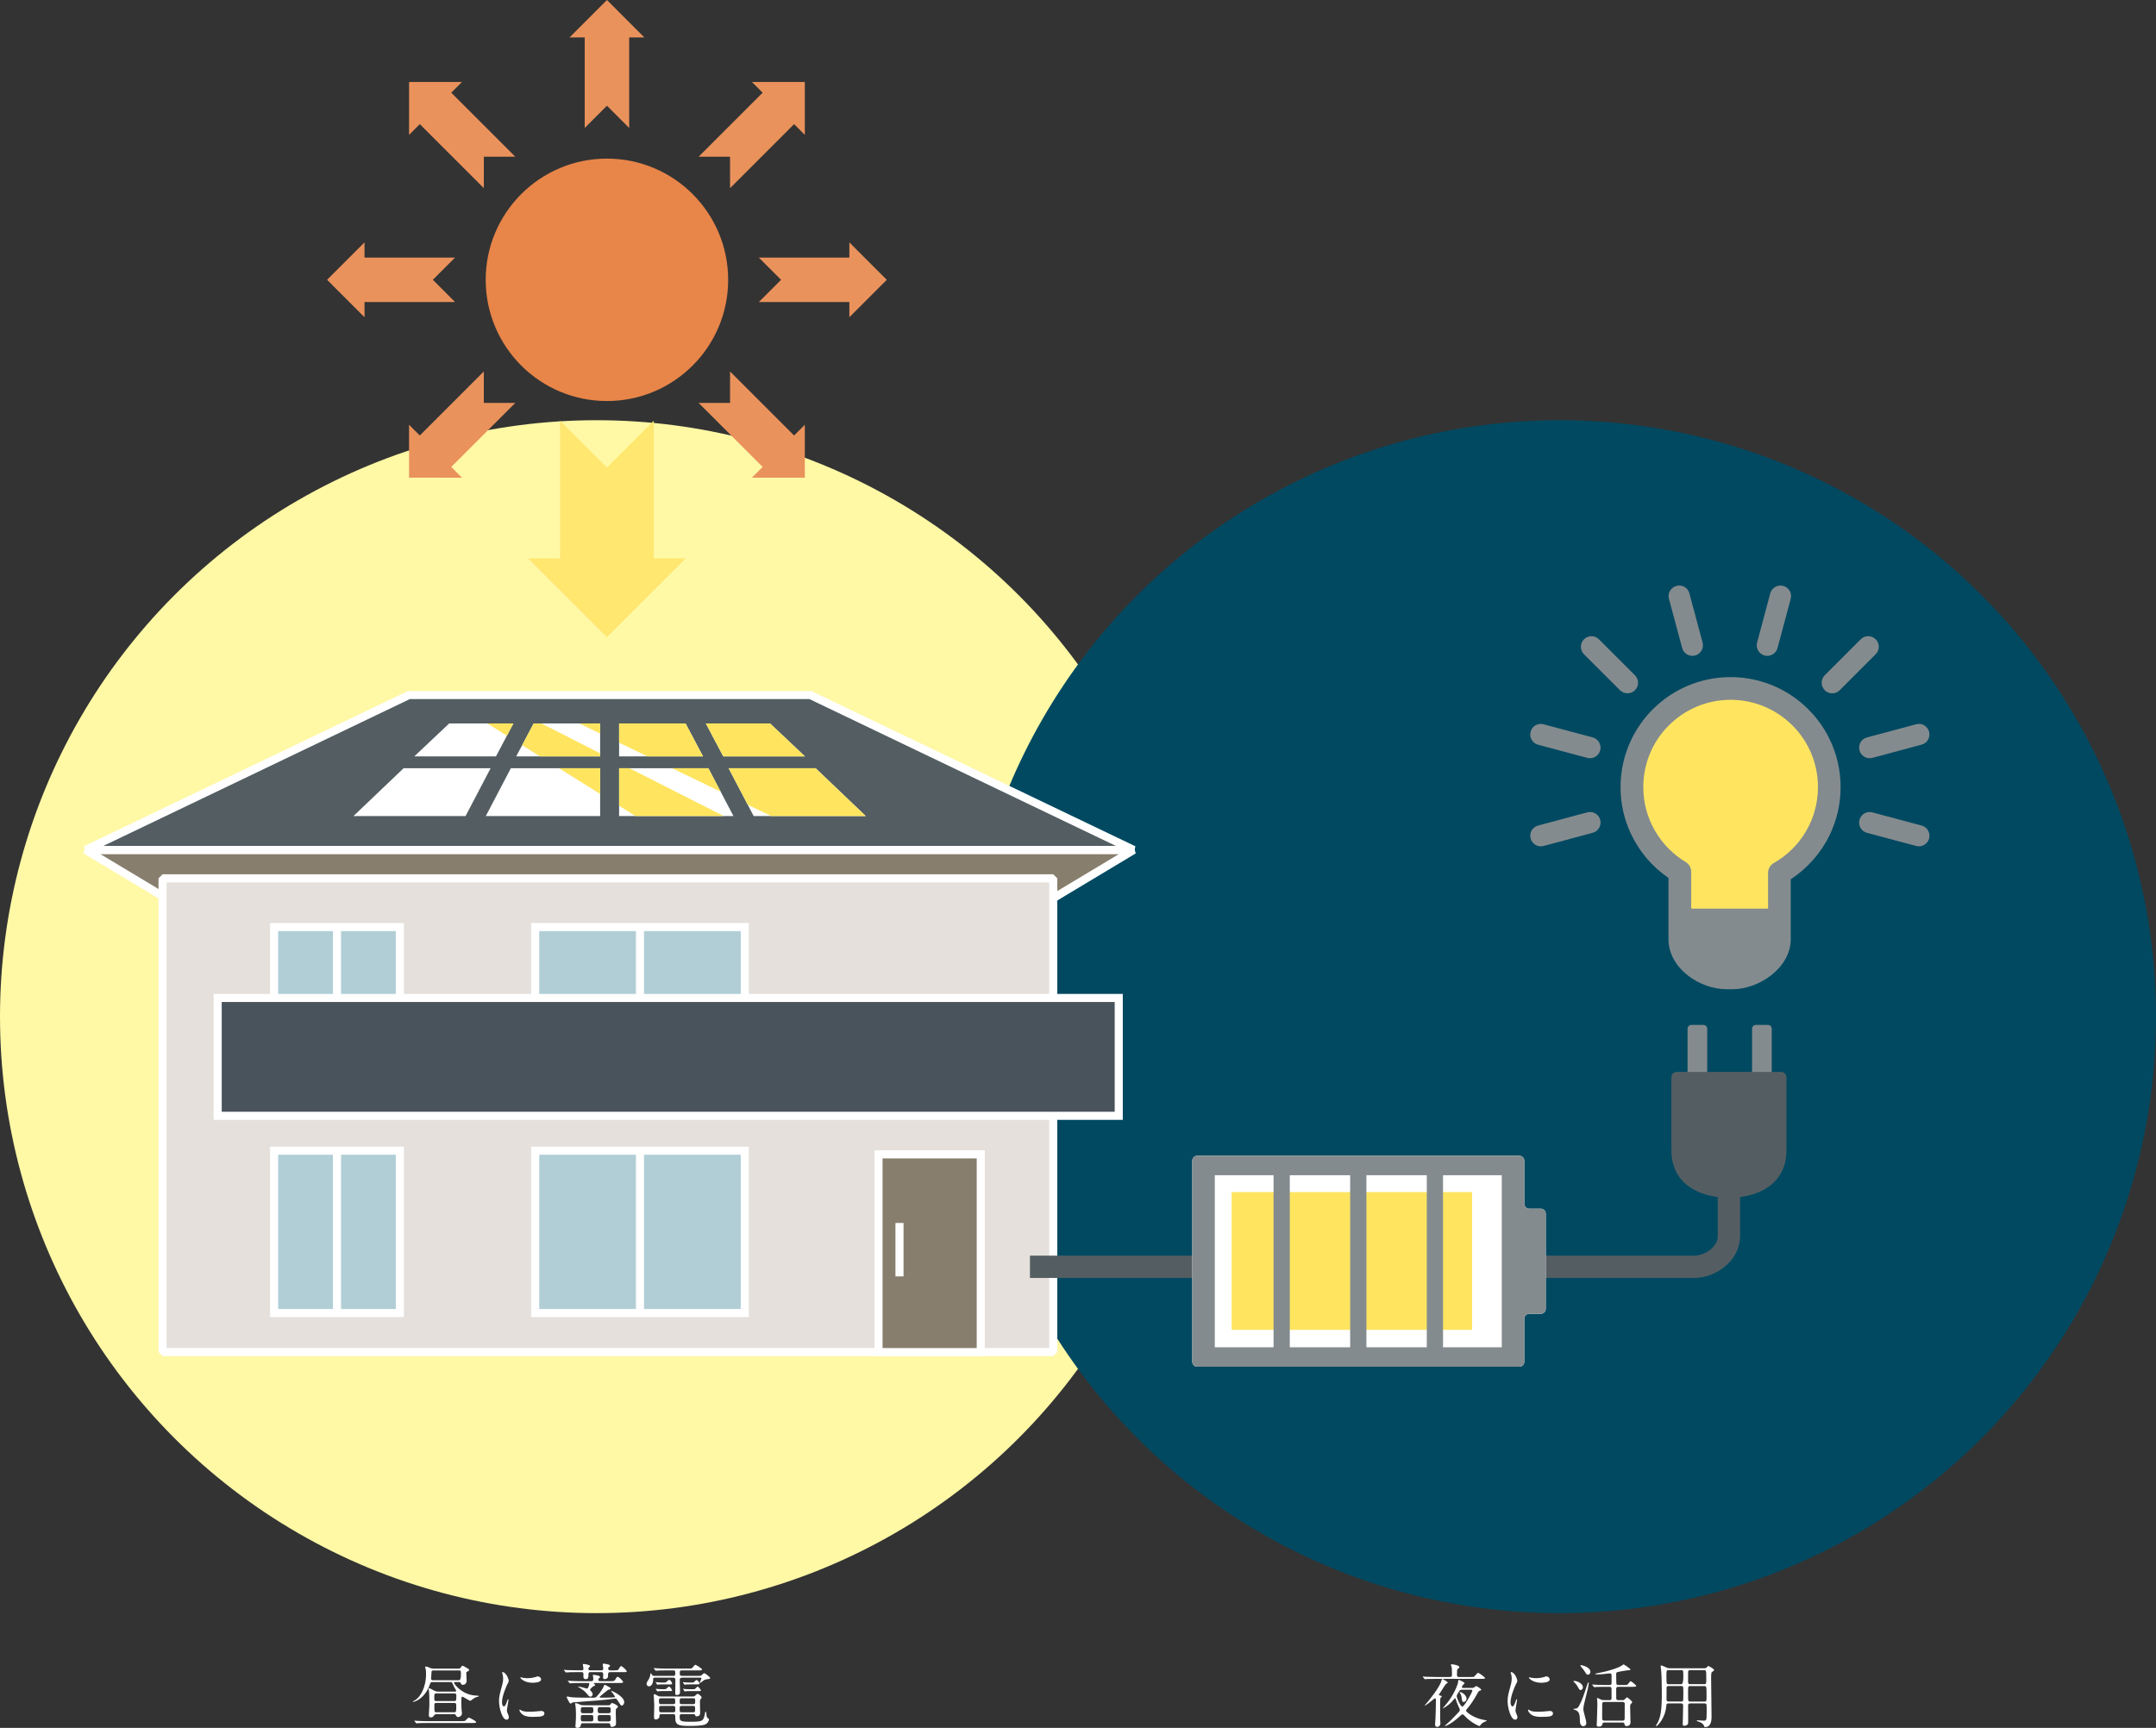 <?xml version="1.0" encoding="UTF-8"?>
<svg id="_レイヤー_2" data-name="レイヤー 2" xmlns="http://www.w3.org/2000/svg" viewBox="0 0 1018.68 816.53">
  <rect x="0" y="0" width="1018.68" height="816.53" fill="#333333" stroke="none"/>
  <defs>
    <style>
      .cls-1 {
        fill: #e88549;
      }

      .cls-1, .cls-2, .cls-3, .cls-4, .cls-5, .cls-6, .cls-7, .cls-8, .cls-9 {
        stroke-width: 0px;
      }

      .cls-10, .cls-11, .cls-12, .cls-13, .cls-14, .cls-15, .cls-16 {
        stroke: #fff;
        stroke-width: 3.82px;
      }

      .cls-10, .cls-6 {
        fill: #545e62;
      }

      .cls-10, .cls-14, .cls-15 {
        stroke-linejoin: bevel;
      }

      .cls-2 {
        fill: #ffe770;
      }

      .cls-11 {
        fill: #b1ced6;
      }

      .cls-11, .cls-17, .cls-12, .cls-13, .cls-16 {
        stroke-miterlimit: 10;
      }

      .cls-3 {
        fill: #fff8a5;
      }

      .cls-17 {
        stroke: #545e62;
        stroke-width: 10.54px;
      }

      .cls-17, .cls-13 {
        fill: none;
      }

      .cls-4 {
        fill: #ffe55f;
      }

      .cls-12 {
        fill: #49535b;
      }

      .cls-5 {
        fill: #ea925c;
      }

      .cls-14 {
        fill: #e5e0db;
      }

      .cls-7 {
        fill: #848b8e;
      }

      .cls-15, .cls-16 {
        fill: #887e6d;
      }

      .cls-8 {
        fill: #004961;
      }

      .cls-9 {
        fill: #fff;
      }
    </style>
  </defs>
  <g id="header">
    <g>
      <g>
        <path class="cls-9" d="M215.19,794.85c-.26,0-.66,0-.66.33,0,.69,3.82,5.6,9.86,6.03,1.75.13,1.94.13,1.94.3,0,.1-.16.13-.43.23-1.12.33-1.32.4-1.95.79-.29.16-1.48,1.19-1.71,1.19-.59,0-3.36-1.94-3.72-1.94-.3,0-.43.2-.49.49-.03.26-.07,2.08-.07,2.64,0,1.81.13,3.03.2,3.66.07.43.1.59.1.82,0,.66-.03.96-.39,1.32-.4.43-.96.69-1.38.69-.1,0-.79,0-1.05-.76-.2-.59-.66-.59-.99-.59h-8.27c-.3,0-.72,0-.96.43-.59,1.09-1.45,1.09-1.65,1.09-.96,0-.96-.86-.96-1.29,0-.3.1-1.71.13-2.04.07-1.12.13-2.21.13-3.26,0-.49-.03-4.45-.16-5.47-.13-1.02-.16-1.38-.16-1.55,0-.1,0-.23.2-.23.13,0,.33.1,2.04.99,1.05.56,1.58.66,2.37.66h7.71c.2,0,.66,0,.66-.36,0-.2-.1-.4-.2-.53-.66-1.12-.79-1.32-1.19-2.24-.56-1.25-.59-1.38-1.38-1.38h-8.44c-.56,0-.89.13-1.05.66-1.05,3.2-2.7,5.7-5.24,7.48-.72.49-2.24,1.22-2.8,1.22-.1,0-.16-.1-.16-.16,0-.13.96-.56,1.12-.66,2.34-1.48,5.11-5.83,5.11-12.43,0-.56-.03-1.85-.2-2.34-.03-.13-.26-.66-.26-.79,0-.3.36-.33.53-.33.33,0,.76.2,1.81.66.79.33,1.32.33,1.78.33h11.37c.63,0,1.09,0,1.45-.59.36-.63.43-.73.76-.73.3,0,.43.07,1.68.79,1.25.73,1.42.79,1.42,1.22,0,.2-.1.33-.59.59-.66.36-.73.4-.73.79,0,.53.17,3.2.17,3.82,0,.73-.63,1.78-1.78,1.78-.72,0-.89-.46-1.05-.89-.13-.36-.43-.43-.89-.43h-1.55ZM218.22,813.34c1.09,0,1.38-.07,1.65-.26.3-.23,1.32-1.45,1.65-1.45.16,0,3.46,1.65,3.46,2.11s-.66.46-1.78.46h-21.49c-2.9,0-3.86.07-4.19.1-.1,0-.59.07-.69.07s-.16-.07-.3-.2l-.62-.76q-.13-.16-.13-.23c0-.07.03-.07.1-.07.23,0,1.25.1,1.45.1,1.62.07,3,.13,4.55.13h16.35ZM204.8,789.37c-.33,0-.79.07-.89.43,0,.03-.23,3.26-.23,3.43,0,.46.2.76.92.76h12.26q.92,0,.92-2.74c0-1.61,0-1.88-.92-1.88h-12.06ZM214.56,803.84c1.05,0,1.05-.26,1.05-2.7,0-.89-.59-.92-1.02-.92h-8.31c-1.09,0-1.09.26-1.09,2.6,0,1.02.53,1.02,1.02,1.02h8.34ZM206.22,804.73c-.99,0-.99.46-.99,1.25,0,3.13,0,3.16,1.02,3.16h8.27c1.02,0,1.05-.16,1.05-3.23,0-.69,0-1.19-1.02-1.19h-8.34Z"/>
        <path class="cls-9" d="M238.06,806.35c.56,0,.86-.53,1.58-2.57.2-.56.3-.82.46-.82s.16.33.16.4c0,.36-.76,4.22-.76,5.01,0,.56.46,1.55.53,1.71.23.46.4,1.02.4,1.45,0,.66-.53,1.12-1.09,1.12-2.04,0-3.56-5.6-3.56-8.77,0-2.11.26-3.07,1.38-7.19.56-2.01.56-2.83.56-3.43,0-1.05-.2-1.94-.33-2.34-.03-.1-.2-.49-.2-.59s.13-.16.26-.16c1.52,0,2.9,3,2.9,4.19,0,.36,0,.4-.63,1.52-.36.69-2.54,5.54-2.54,8.5,0,.99.33,1.98.86,1.98ZM257.21,809.64c0,1.29-.99,1.68-5.6,1.68-3.23,0-4.45-.82-5.14-1.48-.17-.16-1.02-1.02-1.02-1.65,0-.07,0-.33.16-.33.13,0,.66.4.79.46.96.49,2.31.56,3.53.56.86,0,2.04,0,2.87-.1.46-.03,2.77-.26,2.9-.26,1.25,0,1.52.73,1.52,1.12ZM255.66,793.59c0,1.61-3.66,1.61-4.05,1.61-3.72,0-5.77-2.01-5.77-2.44,0-.07.03-.16.23-.16.1,0,.49.13.92.23.76.16,1.65.2,2.24.2,1.62,0,3.16-.33,3.63-.49.99-.36,1.09-.4,1.42-.36.59.1,1.38.66,1.38,1.42Z"/>
        <path class="cls-9" d="M290.23,789.31c1.71,0,1.81,0,2.34-.99.2-.4.56-.99.92-.99.56,0,2.64,2.04,2.64,2.44s-.2.4-1.75.4h-6.03c-.76,0-1.05.36-1.05.99,0,.86,0,1.32-.16,1.58-.49.69-1.22.73-1.48.73-.43,0-.72-.1-.72-.86,0-.2.07-1.12.07-1.32,0-.79-.2-1.12-.96-1.12h-5.04c-.46,0-.96.03-.96.89,0,1.32,0,2.44-1.29,2.44-.89,0-1.12-.63-1.12-1.22,0-.2.03-1.05.03-1.22,0-.73-.36-.89-.89-.89h-2.41c-2.9,0-3.86.07-4.19.1-.1,0-.59.07-.69.07s-.16-.07-.3-.2l-.62-.76c-.13-.13-.13-.16-.13-.23,0-.03.03-.07.1-.07.23,0,1.25.1,1.45.13,1.62.07,3,.1,4.55.1h2.21c.39,0,.92,0,.92-.79,0-.1-.06-.63-.16-1.22-.03-.1-.16-.53-.16-.63,0-.36.36-.36.46-.36.23,0,2.97.36,2.97.99,0,.13-.03.2-.46.63-.23.23-.33.4-.33.66,0,.73.72.73.96.73h5.11c.39,0,.96,0,.96-.89,0-.33-.26-1.91-.26-2.04s.07-.23.39-.23c.17,0,3.1.3,3.1.96,0,.23-.1.3-.56.63-.23.16-.33.26-.33.63,0,.49.13.96,1.05.96h1.85ZM288.22,798.31c-.1.03-.73.16-.82.2-.43.2-3,2.41-3.56,2.87-.43.33-.49.4-.49.59,0,.26.26.26.59.26,2.54,0,2.83.03,5.5-.1,1.09-.03,1.15-.13,1.15-.26,0-.4-1.88-2.74-1.88-2.8s.07-.1.13-.1c.2,0,6.1,2.57,6.1,5.44,0,.66-.53,1.55-1.12,1.55-.49,0-.59-.2-1.71-1.94-.76-1.22-.86-1.35-1.48-1.35-.23,0-.46.03-1.58.2-1.98.26-3.13.4-7.15.73-1.65.13-11.07.82-11.34.89-.13.07-.79.56-.96.56-.56,0-1.85-2.93-1.85-3.13,0-.16.13-.23.33-.23.23,0,1.32.26,1.58.3,1.78.26,6.76.26,10.91.26.49,0,.96-.1,1.35-.53,2.17-2.37,3.03-4.12,3.39-4.98.16-.43.2-.56.46-.56.23,0,1.45.69,1.78.89.89.49.99.56.99.89,0,.16-.2.3-.33.36ZM274.21,795.31c-2.9,0-3.82.07-4.15.1-.1,0-.59.07-.69.07-.13,0-.2-.07-.3-.2l-.62-.76c-.13-.16-.17-.16-.17-.23s.07-.07.13-.07c.23,0,1.25.1,1.45.1,1.62.07,2.97.13,4.52.13h4.98c.82,0,.96-.3.96-1.19,0-.46-.07-.96-.13-1.19,0-.07-.13-.33-.13-.4,0-.2.23-.2.33-.2.4,0,3.13.26,3.13.96,0,.26-.1.33-.56.73-.2.16-.26.46-.26.59,0,.69.59.69,1.05.69h4.71c1.62,0,1.85,0,2.41-1.02.23-.43.59-1.05.96-1.05.63,0,2.57,2.01,2.57,2.44,0,.49-.62.49-1.78.49h-11.73c-.13,0-.3.03-.3.2,0,.07.23.3.36.43.1.1.23.23.23.43s-.33.33-.79.49c-.43.16-1.61,1.38-1.61,1.61,0,.16.2.4.26.46.43.4.99,1.15.99,1.68,0,.2-.17,1.15-1.05,1.15-.56,0-.76-.23-1.45-1.09-1.22-1.45-1.81-1.94-4.25-3.46-.03-.03-.16-.1-.16-.13s0-.1.13-.1c.66,0,4.09.99,4.09.99.69,0,1.09-2.14,1.09-2.27,0-.4-.33-.4-.49-.4h-3.69ZM287.2,805.85c.66,0,.96-.03,1.32-.53.26-.36.43-.56.72-.56.2,0,2.73.99,2.73,1.75,0,.16-.1.33-.23.46-.06.1-.53.4-.62.49-.2.2-.17,1.98-.17,2.47,0,.63.13,3.99.13,4.35,0,.33,0,.92-.46,1.25-.5.36-1.12.53-1.48.53-.69,0-.72-.43-.79-1.02-.07-.73-.56-.73-.99-.73h-11.93c-.72,0-.92.23-.99.92-.1.82-.72,1.29-1.52,1.29-.73,0-1.05-.26-1.05-.76,0-.23.03-.53.06-.73.2-2.08.2-3.86.2-4.81,0-1.75-.07-3.26-.2-4.05-.03-.16-.2-.96-.2-1.12s.17-.2.36-.2c.56,0,1.42.4,1.88.63.69.33,1.32.36,1.68.36h11.54ZM279.29,809.58c1.05,0,1.05-.56,1.05-1.45s0-1.42-1.05-1.42h-3.82c-1.05,0-1.05.56-1.05,1.45s0,1.42,1.05,1.42h3.82ZM275.43,810.43c-.96,0-1.02.33-1.02,1.25,0,1.38,0,1.78,1.05,1.78h3.82c1.05,0,1.05-.4,1.05-1.45,0-1.22,0-1.58-1.05-1.58h-3.86ZM283.51,806.71c-.96,0-1.09.3-1.09,1.42s.13,1.45,1.09,1.45h3.99c.99,0,1.05-.4,1.05-1.25,0-1.22,0-1.61-1.05-1.61h-3.99ZM287.49,813.47c1.09,0,1.09-.46,1.09-1.55s-.06-1.48-1.09-1.48h-4.02c-1.05,0-1.05.46-1.05,1.55s.06,1.48,1.05,1.48h4.02Z"/>
        <path class="cls-9" d="M322.3,792.8c-1.09,0-1.12.49-1.12,1.32s.13,4.61.13,5.37c0,.46,0,1.52-1.48,1.48-.69,0-.79-.1-.79-.86,0-.96.07-5.14.07-6,0-1.05-.2-1.32-1.02-1.32h-8.73c-.49,0-.72,0-.72.53,0,3.56-1.85,3.56-2.04,3.56-.79,0-1.09-.73-1.09-1.19,0-.56.23-.92,1.05-2.21.49-.82.62-1.65.66-1.85.07-.79.1-.89.26-.89.2,0,.36.3.66.82.2.36.56.36.99.36h9.06c.36,0,.86,0,.86-.86,0-1.52,0-1.71-.92-1.71h-3.3c-2.9,0-3.79.07-4.19.1-.1,0-.59.07-.69.07s-.2-.1-.3-.2l-.63-.76q-.13-.16-.13-.23c0-.07.03-.07.1-.07.23,0,1.25.1,1.45.1,1.62.07,2.97.13,4.52.13h10.22c1.48,0,1.65,0,2.11-.56.92-1.09,1.02-1.22,1.32-1.22.23,0,3.1,1.78,3.1,2.18,0,.46-.66.46-1.78.46h-7.81c-.92,0-.92.4-.92,1.22,0,.96,0,1.35.89,1.35h8.37c.49,0,.72,0,1.15-.4.62-.59.92-.86,1.12-.86.43,0,2.84,1.91,2.84,2.31,0,.36-.66.46-.92.49-1.48.1-2.01.46-2.5.86-.23.16-1.15.92-1.35.92-.1,0-.17-.07-.17-.16,0-.23.79-1.58.79-1.91,0-.4-.39-.4-.66-.4h-8.44ZM327.21,801.67c.86,0,.92-.07,1.45-.56.69-.63.76-.69.99-.69.43,0,1.88,1.25,1.88,1.75,0,.13-.36.63-.59.92-.23.33-.23.69-.23,1.22,0,.79.1,4.35.1,5.08,0,.4,0,1.68-1.65,1.68-.53,0-.59-.23-.72-.59-.17-.36-.33-.46-1.09-.46h-5.11c-.49,0-1.09,0-1.09.96,0,2.18,0,2.64,4.68,2.64,6.29,0,6.56-.13,7.32-4.25.07-.3.16-.56.26-.56.39,0,.39,2.01.49,2.34.13.46.36.66.79.96.16.16.3.26.3.46,0,.3-.33,1.68-1.88,2.37-1.48.66-6.1.66-6.89.66-4.85,0-7.15-.07-7.15-3.53,0-1.75,0-2.04-1.05-2.04h-5.44c-.99,0-.99.23-1.02,1.25-.03.82-1.12,1.29-1.68,1.29-.86,0-.86-.86-.86-1.09,0-.86.1-4.78.1-5.57,0-.89-.13-3.43-.16-3.72-.03-.36-.1-.89-.1-1.09,0-.16.03-.49.33-.49s.56.13,1.45.66c.46.26.86.43,1.78.43h14.8ZM313.96,795.08c.46,0,.53,0,.89-.3,1.05-.89,1.19-.99,1.35-.99.53,0,1.38,1.35,1.38,1.78,0,.4-.53.4-.79.4h-3.96c-.46,0-1.19,0-1.78.07-.1,0-.43.1-.46.1-.06,0-.2-.23-.26-.33l-.36-.56c-.07-.1-.17-.26-.17-.3,0-.07,0-.1.07-.1.1,0,.56.1.66.13.26,0,1.22.1,2.08.1h1.35ZM313.99,798.24c.46,0,.53,0,.89-.3.23-.2,1.15-.99,1.25-.99.2,0,1.38,1.25,1.38,1.81,0,.36-.26.36-.69.36h-3.99c-.43,0-1.19,0-1.78.07-.07,0-.4.1-.43.1-.07,0-.2-.23-.26-.33l-.36-.56s-.17-.26-.17-.3c0-.07,0-.1.07-.1.1,0,.56.1.66.13.26.03,1.19.1,2.08.1h1.35ZM318.11,805.29c.92,0,.92-.33.92-1.35,0-1.09,0-1.42-.92-1.42h-5.8c-.89,0-.96.4-.96.89,0,1.61.03,1.88.99,1.88h5.77ZM312.31,806.15c-.43,0-.89.03-.89.82,0,1.94,0,2.18.92,2.18h5.8c.92,0,.92-.33.92-1.52s-.07-1.48-.92-1.48h-5.83ZM327.54,805.29c.92,0,.92-.26.92-1.48,0-.96,0-1.29-.92-1.29h-5.47c-.92,0-.92.3-.92,1.45,0,1.02,0,1.32.92,1.32h5.47ZM322.1,806.15c-.96,0-.96.33-.96,1.32,0,1.45,0,1.68.96,1.68h5.4c.92,0,.92-.3.92-1.42,0-1.35,0-1.58-.92-1.58h-5.4ZM325.63,795.97c-.43,0-1.15,0-1.78.07-.07,0-.39.1-.43.1s-.23-.3-.26-.33l-.43-.66s-.1-.13-.1-.23c0-.03,0-.07.06-.07.1,0,.56.1.66.13.26,0,1.19.1,2.08.1h1.58c.53,0,.69,0,1.15-.43.62-.63.72-.73.96-.73.49,0,1.42,1.22,1.42,1.58,0,.46-.63.46-.86.46h-4.05ZM327.84,798.24c.36,0,.49-.03.82-.4.39-.4.79-.82.99-.82.4,0,1.52,1.48,1.52,1.75,0,.36-.49.36-.92.36h-4.52c-.43,0-1.19,0-1.78.07-.07,0-.4.1-.43.1-.1,0-.2-.2-.26-.33l-.36-.56c-.1-.13-.17-.26-.17-.3,0-.07,0-.1.07-.1.1,0,.56.1.63.13.3.03,1.22.1,2.11.1h2.31Z"/>
      </g>
      <g>
        <path class="cls-9" d="M694.79,792.47c1.35,0,1.52,0,1.78-.23.3-.26,1.48-1.75,1.81-1.75.36,0,3.3,2.11,3.3,2.47s-.63.4-1.78.4h-21.72c-.76,0-3.03,0-4.19.07-.1.03-.59.1-.69.1s-.17-.1-.3-.23l-.63-.76c-.07-.07-.13-.16-.13-.2,0-.07.03-.1.1-.1.23,0,1.25.1,1.45.13,1.52.07,3,.1,4.52.1h6.72c.92,0,1.02-.43,1.02-1.15,0-.49-.07-3.07-.1-3.26-.03-.23-.43-1.15-.43-1.38,0-.2.3-.23.46-.23.13,0,3.53.43,3.53,1.32,0,.36-.26.56-.59.79-.46.36-.46.53-.46.96,0,.3-.07,1.58-.07,1.88,0,.99.4,1.09,1.05,1.09h5.34ZM683.49,795.54c-.56.26-2.64,3.82-3.13,4.52-.4.49-.53.79-.53.89,0,.07.16.13.59.26.46.13.82.23.82.49,0,.16-.62.63-.69.76-.1.23-.1,4.65-.1,7.02,0,.92,0,2.31.03,3.2,0,.23.1,1.45.1,1.71,0,1.05-.79,1.68-1.52,1.68-.53,0-1.02-.33-1.02-1.15,0-.26.16-2.31.2-2.77.13-2.97.2-5.83.2-8.83,0-.13,0-.73-.43-.73-.23,0-.59.33-.89.56-.23.2-3.99,3.33-3.99,2.83,0-.07,1.52-1.88,1.68-2.04.3-.4,5.44-6.56,6.26-9.72.13-.49.16-.82.43-.82.3,0,2.44,1.35,2.54,1.71.03.16-.07.2-.56.43ZM695.22,797.65c.53,0,.89-.03,1.19-.2.26-.13.89-.69,1.12-.69.26,0,2.34,1.29,2.34,1.78,0,.2-.2.26-.63.36-.46.13-.76.46-1.48,1.85-1.05,2.01-3.07,5.04-4.45,6.59-.2.2-.59.66-.59.99s.26.59.53.82c3.13,2.77,7.25,3.49,8.5,3.72.66.1.72.13.72.23,0,.07-.16.16-.36.26-1.15.49-1.68.82-2.08,1.22-.33.33-.79,1.09-1.02,1.09-.2,0-4.09-1.58-7.19-5.04-.3-.36-.53-.49-.79-.49s-.53.16-.92.53c-4.85,4.55-7.55,5.14-7.55,5.04.07-.13.2-.26.26-.33,2.24-1.98,2.9-2.6,5.6-5.47,1.22-1.25,1.32-1.42,1.32-1.94,0-.23-.07-.43-.36-.99-.5-.96-1.12-2.6-1.38-3.49s-.3-.96-.49-.96-1.29,1.38-1.52,1.61c-1.78,1.94-4.42,3.39-4.42,3.23,0-.03,1.95-2.31,2.31-2.74,2.74-3.43,4.98-8.37,5.11-10.09.03-.66.03-.73.23-.73s2.77,1.22,2.77,1.52c0,.2-.36.53-.66.79-.26.26-.62.96-.62,1.15,0,.36.36.36.56.36h3.96ZM690.87,798.5c-.82,0-1.05.1-1.42.69-.33.49-1.19,1.85-1.19,2.27,0,.92,1.85,5.01,2.67,5.01.56,0,1.98-2.27,2.73-3.53,1.15-1.94,2.01-3.69,2.01-4.05,0-.4-.33-.4-.82-.4h-3.99ZM689.82,799.62c1.02,0,3.1,1.48,3.1,3.13,0,.76-.59,1.52-1.35,1.52s-.79-.66-.89-1.55c-.1-1.02-.36-2.01-.96-2.83-.03-.03-.1-.13-.13-.2.03-.07.13-.07.23-.07Z"/>
        <path class="cls-9" d="M714.6,806.35c.56,0,.86-.53,1.58-2.57.2-.56.3-.82.46-.82s.16.33.16.4c0,.36-.76,4.22-.76,5.01,0,.56.46,1.55.53,1.71.23.46.4,1.02.4,1.45,0,.66-.53,1.12-1.09,1.12-2.04,0-3.56-5.6-3.56-8.77,0-2.11.26-3.07,1.38-7.19.56-2.01.56-2.83.56-3.43,0-1.05-.2-1.94-.33-2.34-.03-.1-.2-.49-.2-.59s.13-.16.26-.16c1.52,0,2.9,3,2.9,4.19,0,.36,0,.4-.63,1.52-.36.69-2.54,5.54-2.54,8.5,0,.99.33,1.98.86,1.98ZM733.75,809.64c0,1.29-.99,1.68-5.6,1.68-3.23,0-4.45-.82-5.14-1.48-.17-.16-1.02-1.02-1.02-1.65,0-.07,0-.33.16-.33.13,0,.66.4.79.46.96.49,2.31.56,3.53.56.86,0,2.04,0,2.87-.1.46-.03,2.77-.26,2.9-.26,1.25,0,1.52.73,1.52,1.12ZM732.2,793.59c0,1.61-3.66,1.61-4.05,1.61-3.72,0-5.77-2.01-5.77-2.44,0-.07.03-.16.23-.16.1,0,.49.13.92.23.76.16,1.65.2,2.24.2,1.62,0,3.16-.33,3.63-.49.99-.36,1.09-.4,1.42-.36.59.1,1.38.66,1.38,1.42Z"/>
        <path class="cls-9" d="M743.87,794.32c1.02,0,4.02,1.09,4.02,3.03,0,.82-.63,1.29-1.09,1.29-.33,0-.63-.23-.96-.89-.76-1.52-1.61-2.47-2.5-3.23,0-.07.26-.2.53-.2ZM744,807.47c.99,0,1.55-.36,2.04-1.29,1.52-2.83,1.91-4.02,3.96-10.25.06-.2.33-.92.46-.92.1,0,.23.13.23.33,0,.1-.43,2.6-.49,2.83-.3,1.45-2.08,7.84-2.08,9.16,0,1.09.13,1.48,1.09,5.17.03.16.3,1.15.3,1.68,0,1.09-.79,1.55-1.35,1.55-1.65,0-1.68-1.98-1.68-2.83-.07-3.13-.46-4.02-2.01-4.78-.17-.1-1.05-.26-1.05-.43,0-.2.39-.23.59-.23ZM747,786.87c.43,0,4.45.89,4.45,3.2,0,.82-.62,1.32-1.19,1.32-.3,0-.63-.1-1.09-.86-.63-1.09-.79-1.32-2.31-3.13-.03-.03-.13-.16-.13-.23,0-.1.03-.3.26-.3ZM760.45,803.41c.99,0,.99-.59.99-.99,0-.63,0-4.55-.03-4.65-.06-.4-.33-.66-.96-.66h-2.24c-2.9,0-3.86.07-4.19.1-.1,0-.59.07-.69.07s-.16-.07-.3-.2l-.62-.76q-.13-.16-.13-.23s.03-.07.1-.07c.23,0,1.25.1,1.45.1,1.62.1,2.97.13,4.52.13h2.04c.4,0,1.05,0,1.05-.89v-3.69c0-.43-.16-.92-.82-.92-.46,0-2.47.3-2.9.33-1.38.13-2.31.16-3.26.16-.46,0-.82-.13-.82-.23,0-.13,1.32-.36,1.58-.43,6.39-1.22,9.1-2.5,10.35-3.1.26-.13,1.52-.99,1.58-.99.1,0,3.2,2.04,3.2,2.44,0,.3-.3.36-.89.36-.89,0-3.79.56-4.85.76-.62.1-.99.26-.99,1.02,0,.63.03,4.55.13,4.78.2.4.69.4.82.4h2.61c1.52,0,1.68,0,2.11-.56.82-1.09.92-1.22,1.22-1.22.33,0,2.57,1.91,2.57,2.18,0,.46-.66.46-1.75.46h-6.69c-.53,0-1.02.1-1.02.99,0,.49,0,4.52.03,4.68.1.53.59.63.99.63h2.04c.43,0,.63-.03,1.19-.59.66-.66.69-.73.86-.73.36,0,2.47,1.85,2.47,2.31,0,.16-.1.26-.56.73-.43.43-.43.89-.43,1.25,0,1.19.16,7.45.16,7.51,0,1.68-1.42,1.78-1.81,1.78-.82,0-.92-.4-1.05-1.09-.06-.26-.2-.59-.89-.59h-8.44c-.86,0-.89.07-1.12.92s-.99,1.02-1.65,1.02c-.56,0-.99-.1-.99-.73,0-.16.1-1.94.1-2.31.03-1.29.2-6.26.2-7.19,0-.53,0-1.61-.07-2.21-.03-.16-.1-.63-.1-.76,0-.1,0-.33.17-.33s.3.07,1.45.63c.76.36,1.09.36,1.88.36h2.41ZM766.64,813.1c.56,0,.99-.2.99-.92,0-1.09.03-5.87.03-6.86,0-.43,0-1.05-.99-1.05h-8.67c-.56,0-.99.2-.99.92v6.82c0,.56.07,1.09.99,1.09h8.64Z"/>
        <path class="cls-9" d="M788.36,804.96c-.96,0-.96.26-1.09,1.45-.56,5.77-4.22,9.29-4.71,9.29-.13,0-.2-.1-.2-.16,0-.03.79-1.32.92-1.58,1.35-2.8,1.91-5.7,1.91-13.91,0-2.6-.07-8.01-.3-10.45-.03-.36-.26-2.24-.26-2.31,0-.2.03-.26.23-.26.36,0,1.29.4,1.65.56,1.15.59,1.55.76,2.6.76h16.12c.72,0,.92-.16,1.15-.4.56-.59.59-.66.82-.66.26,0,2.67,1.35,2.67,1.88,0,.3-.26.49-.53.63-.76.4-.86.43-.86,3.56,0,2.7.2,14.86.2,17.67,0,1.45,0,5.11-3.07,5.11-.29,0-.33-.07-.56-.73-.46-1.19-2.47-1.88-2.77-1.94-.1-.03-.59-.13-.59-.33,0-.13.23-.2.4-.2.43,0,2.5.16,2.97.16,1.29,0,1.32-.36,1.32-4.55,0-.43,0-2.74-.07-3-.13-.59-.63-.59-.99-.59h-6.69c-.89,0-1.05.33-1.02,1.29.03,2.37.03,5.08.03,7.61,0,.63-.1.86-.33,1.09-.3.26-.89.59-1.55.59s-.69-.43-.69-.86c0-1.22.2-7.28.2-8.67,0-.73-.23-1.05-1.02-1.05h-5.9ZM794.36,795.87q.99,0,.99-3.33c0-3.2,0-3.3-.99-3.3h-6c-.99,0-.99.13-.99,2.87,0,3.76.03,3.76,1.02,3.76h5.96ZM794.36,804.07c.3,0,.69-.03.86-.4.13-.26.13-3.43.13-3.86,0-2.93,0-3.07-.99-3.07h-6c-.36,0-.79.07-.92.59-.03.16-.03,4.81-.03,5.57,0,.53,0,1.15.96,1.15h6ZM798.61,789.24c-.43,0-.86.07-.99.59-.03.2-.03,3.99-.03,4.78,0,.69,0,1.25,1.02,1.25h6.56c1.02,0,1.02-.36,1.02-2.24,0-4.38-.03-4.38-1.09-4.38h-6.49ZM798.61,796.76c-1.02,0-1.02.1-1.02,3.13,0,.53,0,3.49.13,3.76.17.43.66.43.89.43h6.72c.99,0,.99-.23.99-2.41,0-4.84-.03-4.91-1.05-4.91h-6.66Z"/>
      </g>
      <g>
        <circle class="cls-3" cx="281.86" cy="480.43" r="281.86"/>
        <circle class="cls-8" cx="736.82" cy="480.43" r="281.86"/>
        <g>
          <polygon class="cls-15" points="535.63 401.64 40.44 401.64 228.12 514.39 347.95 514.39 535.63 401.64"/>
          <rect class="cls-14" x="76.8" y="415.07" width="420.85" height="223.86"/>
          <polygon class="cls-10" points="535.63 401.64 40.44 401.64 193.19 328.45 382.89 328.45 535.63 401.64"/>
          <g>
            <rect class="cls-11" x="129.51" y="543.77" width="59.42" height="76.72"/>
            <line class="cls-13" x1="159.22" y1="620.49" x2="159.22" y2="543.77"/>
          </g>
          <g>
            <rect class="cls-11" x="252.87" y="543.77" width="99.03" height="76.72"/>
            <line class="cls-13" x1="302.38" y1="620.49" x2="302.38" y2="543.77"/>
          </g>
          <g>
            <rect class="cls-16" x="415.09" y="545.5" width="48.31" height="93.44"/>
            <line class="cls-13" x1="425" y1="603.16" x2="425" y2="577.92"/>
          </g>
          <g>
            <rect class="cls-11" x="129.51" y="438.08" width="59.42" height="44.1"/>
            <line class="cls-13" x1="159.22" y1="482.17" x2="159.22" y2="438.08"/>
            <rect class="cls-11" x="252.87" y="438.08" width="99.03" height="44.1"/>
            <line class="cls-13" x1="302.38" y1="482.17" x2="302.38" y2="438.08"/>
          </g>
          <rect class="cls-12" x="102.85" y="471.59" width="425.74" height="55.69"/>
          <g>
            <polygon class="cls-9" points="190.69 363.04 167.02 385.62 219.97 385.62 231.8 363.04 190.69 363.04"/>
            <polygon class="cls-9" points="356.1 385.62 409.05 385.62 385.38 363.04 344.27 363.04 356.1 385.62"/>
            <polygon class="cls-9" points="292.52 363.04 292.52 385.62 346.54 385.62 334.7 363.04 292.52 363.04"/>
            <polygon class="cls-9" points="283.56 357.44 283.56 341.88 252.14 341.88 243.9 357.44 283.56 357.44"/>
            <polygon class="cls-9" points="241.37 363.04 229.54 385.62 283.56 385.62 283.56 363.04 241.37 363.04"/>
            <polygon class="cls-9" points="380.33 357.44 363.85 341.88 333.5 341.88 341.74 357.44 380.33 357.44"/>
            <polygon class="cls-9" points="332.17 357.44 323.93 341.88 292.52 341.88 292.52 357.44 332.17 357.44"/>
            <polygon class="cls-9" points="242.57 341.88 212.22 341.88 195.74 357.44 234.33 357.44 242.57 341.88"/>
          </g>
          <g>
            <circle class="cls-1" cx="286.77" cy="132.23" r="57.28"/>
            <g>
              <polygon class="cls-5" points="344.94 74.06 330.09 74.06 338.53 65.61 357.99 46.16 360.34 43.81 355.26 38.73 380.27 38.73 380.27 63.74 375.2 58.66 372.84 61.02 353.39 80.47 344.94 88.92 344.94 74.06"/>
              <polygon class="cls-5" points="228.6 190.39 243.46 190.4 235.02 198.84 215.56 218.3 213.21 220.65 218.28 225.73 193.27 225.72 193.27 200.72 198.35 205.79 200.7 203.44 220.16 183.98 228.6 175.54 228.6 190.39"/>
            </g>
            <polygon class="cls-5" points="286.78 49.96 276.27 60.47 276.27 48.53 276.27 21.01 276.27 17.69 269.09 17.69 286.78 0 304.46 17.69 297.28 17.69 297.28 21.01 297.28 48.53 297.28 60.47 286.78 49.96"/>
            <polygon class="cls-2" points="286.77 220.93 308.9 198.8 308.9 223.96 308.9 256.84 308.9 263.85 324.02 263.85 286.77 301.09 249.52 263.85 264.64 263.85 264.64 256.84 264.64 223.96 264.64 198.8 286.77 220.93"/>
            <g>
              <polygon class="cls-5" points="204.51 132.22 215.01 142.73 203.07 142.73 175.56 142.73 172.23 142.73 172.23 149.91 154.55 132.22 172.23 114.54 172.23 121.72 175.56 121.72 203.07 121.72 215.01 121.72 204.51 132.22"/>
              <polygon class="cls-5" points="369.04 132.23 358.53 121.72 370.47 121.72 397.99 121.72 401.31 121.72 401.31 114.54 419 132.23 401.31 149.91 401.31 142.73 397.99 142.73 370.47 142.73 358.53 142.73 369.04 132.23"/>
            </g>
            <g>
              <polygon class="cls-5" points="228.61 74.06 228.6 88.91 220.16 80.47 200.7 61.01 198.35 58.66 193.27 63.74 193.28 38.73 218.28 38.73 213.21 43.8 215.56 46.16 235.02 65.61 243.46 74.06 228.61 74.06"/>
              <polygon class="cls-5" points="344.94 190.4 344.94 175.54 353.38 183.98 372.84 203.44 375.19 205.79 380.27 200.72 380.27 225.73 355.26 225.73 360.34 220.65 357.98 218.3 338.53 198.84 330.08 190.4 344.94 190.4"/>
            </g>
          </g>
          <g>
            <path class="cls-17" d="M816.89,553.81v30.44c0,7.98-8.45,14.39-16.52,14.38h-313.74"/>
            <g>
              <path class="cls-7" d="M827.82,486.14c0-1,.82-1.81,1.81-1.81h5.68c1,0,1.81.82,1.81,1.81v21.19c0,1-.74,2.16-1.64,2.58l-6.01,2.8c-.9.42-1.64-.05-1.64-1.05v-25.52Z"/>
              <path class="cls-7" d="M806.64,486.14c0-1-.82-1.81-1.81-1.81h-5.68c-1,0-1.81.82-1.81,1.81v21.19c0,1,.74,2.16,1.64,2.58l6.01,2.8c.9.42,1.64-.05,1.64-1.05v-25.52Z"/>
              <g>
                <path class="cls-6" d="M789.71,543.69c0,15.01,12.17,22.28,27.18,22.28s27.18-7.27,27.18-22.28-12.17-12.29-27.18-12.29-27.18-2.72-27.18,12.29Z"/>
                <rect class="cls-6" x="789.71" y="506.54" width="54.36" height="37.14" rx="2.42" ry="2.42"/>
              </g>
            </g>
          </g>
          <g>
            <path class="cls-9" d="M720.21,643.52v-20.34c0-1.29,1.05-2.34,2.34-2.34h5.46c1.29,0,2.34-1.05,2.34-2.34v-44.99c0-1.29-1.05-2.34-2.34-2.34h-5.46c-1.29,0-2.34-1.05-2.34-2.34v-20.34c0-1.29-1.05-2.34-2.34-2.34h-152.2c-1.29,0-2.34,1.05-2.34,2.34v95.02c0,1.29,1.05,2.34,2.34,2.34h152.2c1.29,0,2.34-1.05,2.34-2.34Z"/>
            <g>
              <rect class="cls-4" x="581.95" y="563.34" width="113.59" height="65.09"/>
              <path class="cls-7" d="M720.21,643.52v-20.34c0-1.29,1.05-2.34,2.34-2.34h5.46c1.29,0,2.34-1.05,2.34-2.34v-44.99c0-1.29-1.05-2.34-2.34-2.34h-5.46c-1.29,0-2.34-1.05-2.34-2.34v-20.34c0-1.29-1.05-2.34-2.34-2.34h-152.2c-1.29,0-2.34,1.05-2.34,2.34v95.02c0,1.29,1.05,2.34,2.34,2.34h152.2c1.29,0,2.34-1.05,2.34-2.34ZM573.98,636.66v-81.29h27.76v81.29h-27.76ZM609.41,636.66v-81.29h28.52v81.29h-28.52ZM645.61,636.66v-81.29h28.53v81.29h-28.53ZM681.81,636.66v-81.29h27.76v81.29h-27.76Z"/>
            </g>
          </g>
          <g>
            <path class="cls-4" d="M815.63,463.59c-4.96,0-19.57-10.01-19.58-19.92v-32.86l-3.36-2.3c-6.54-4.48-11.77-10.63-15.13-17.79-2.76-5.89-4.17-12.2-4.17-18.75s1.4-12.87,4.17-18.77c7.26-15.49,23.02-25.5,40.12-25.51,17.06,0,32.31,9.54,39.79,24.88,2.96,6.07,4.46,12.6,4.46,19.4s-1.5,13.31-4.47,19.39c-3.49,7.17-8.89,13.28-15.6,17.68l-3.49,2.28v32.35c0,9.91-14.63,19.92-19.59,19.92h-3.17Z"/>
            <path class="cls-7" d="M864.42,349.19c-8.44-17.3-26.2-29.21-46.73-29.22h0c-20.84,0-38.81,12.26-47.11,29.95-3.14,6.7-4.9,14.16-4.9,22.05s1.76,15.34,4.9,22.02c3.96,8.45,10.13,15.65,17.75,20.88v28.8c0,14.19,15.03,23.78,27.3,23.78h3.18c11.68,0,27.3-9.59,27.3-23.78v-28.18c7.82-5.12,14.18-12.29,18.31-20.75,3.36-6.88,5.24-14.61,5.24-22.77s-1.88-15.9-5.24-22.78ZM838.1,407.83c-1.7.96-2.72,2.73-2.72,4.65v16.89h-36.31v-17.41c0-1.88-.98-3.65-2.59-4.6-12-7.23-20.04-20.35-20.04-35.39,0-11.42,4.58-21.72,12.07-29.18,7.5-7.48,17.77-12.09,29.19-12.09h0c11.39,0,21.69,4.62,29.19,12.09,7.47,7.46,12.07,17.76,12.07,29.18,0,15.36-8.39,28.76-20.85,35.86Z"/>
            <path class="cls-7" d="M886.23,302.09c-1.94-1.95-5.11-1.95-7.07,0l-13.02,13.04-3.97,3.98c-1.94,1.94-1.94,5.12,0,7.07,1.08,1.09,2.55,1.57,3.97,1.44,1.13-.1,2.23-.58,3.09-1.44l17-17.02c1.97-1.96,1.97-5.11,0-7.07Z"/>
            <path class="cls-7" d="M842.54,276.88c-2.66-.72-5.4.86-6.12,3.53l-4.76,17.8-1.45,5.43c-.71,2.66.87,5.4,3.53,6.12,1.48.4,2.99.08,4.16-.74.93-.65,1.64-1.62,1.96-2.79l6.22-23.24c.73-2.69-.85-5.41-3.53-6.12Z"/>
            <path class="cls-7" d="M792.09,276.88c-2.66.7-4.25,3.45-3.53,6.12l4.78,17.8,1.46,5.43c.71,2.66,3.46,4.24,6.12,3.53,1.48-.39,2.63-1.43,3.23-2.72.48-1.03.61-2.22.3-3.4l-6.23-23.23c-.71-2.69-3.44-4.27-6.12-3.53Z"/>
            <path class="cls-7" d="M748.41,302.11c-1.95,1.94-1.95,5.11,0,7.07l13.04,13.02,3.98,3.97c1.94,1.94,5.12,1.94,7.07,0,1.09-1.08,1.57-2.55,1.44-3.97-.1-1.13-.58-2.23-1.44-3.09l-17.02-17c-1.96-1.97-5.11-1.97-7.07,0Z"/>
            <path class="cls-7" d="M879.1,391.28c.64,1.08,1.69,1.92,3.01,2.28l23.25,6.2c2.66.73,5.41-.86,6.11-3.53.72-2.66-.87-5.41-3.52-6.1l-18.33-4.91-4.92-1.32c-2.67-.73-5.4.85-6.12,3.53-.37,1.35-.13,2.73.53,3.85Z"/>
            <path class="cls-7" d="M723.19,345.8c-.72,2.66.86,5.4,3.53,6.12l17.8,4.76,5.43,1.45c2.66.71,5.4-.87,6.12-3.53.4-1.48.08-2.99-.74-4.16-.65-.93-1.62-1.64-2.79-1.96l-23.24-6.22c-2.69-.73-5.41.85-6.12,3.53Z"/>
            <path class="cls-7" d="M880.96,357.67c1.09.61,2.42.82,3.74.47l23.23-6.26c2.67-.7,4.25-3.45,3.53-6.11-.7-2.66-3.46-4.25-6.1-3.52l-18.33,4.91-4.92,1.32c-2.68.7-4.25,3.44-3.53,6.12.36,1.36,1.25,2.43,2.39,3.07Z"/>
            <path class="cls-7" d="M723.2,396.24c.7,2.66,3.45,4.25,6.12,3.53l17.8-4.78,5.43-1.46c2.66-.71,4.24-3.46,3.53-6.12-.39-1.48-1.43-2.63-2.72-3.23-1.03-.48-2.22-.61-3.4-.3l-23.23,6.23c-2.69.71-4.27,3.44-3.53,6.12Z"/>
          </g>
          <g>
            <polygon class="cls-4" points="385.38 363.04 344.27 363.04 353.31 380.3 364.36 385.62 409.05 385.62 385.38 363.04"/>
            <polygon class="cls-4" points="317.54 363.04 340.51 374.12 334.7 363.04 317.54 363.04"/>
            <polygon class="cls-4" points="283.56 341.88 273.69 341.88 283.56 346.65 283.56 341.88"/>
            <polygon class="cls-4" points="333.5 341.88 341.74 357.44 380.33 357.44 363.85 341.88 333.5 341.88"/>
            <polygon class="cls-4" points="332.17 357.44 323.93 341.88 292.52 341.88 292.52 350.97 305.93 357.44 332.17 357.44"/>
            <polygon class="cls-4" points="292.52 363.04 292.52 380.79 300.25 385.62 341.92 385.62 297.46 363.04 292.52 363.04"/>
            <polygon class="cls-4" points="283.56 355.98 255.82 341.88 252.14 341.88 246.7 352.16 255.15 357.44 283.56 357.44 283.56 355.98"/>
            <polygon class="cls-4" points="264.12 363.04 283.56 375.19 283.56 363.04 264.12 363.04"/>
            <polygon class="cls-4" points="230.26 341.88 239.51 347.66 242.57 341.88 230.26 341.88"/>
          </g>
        </g>
      </g>
    </g>
  </g>
</svg>